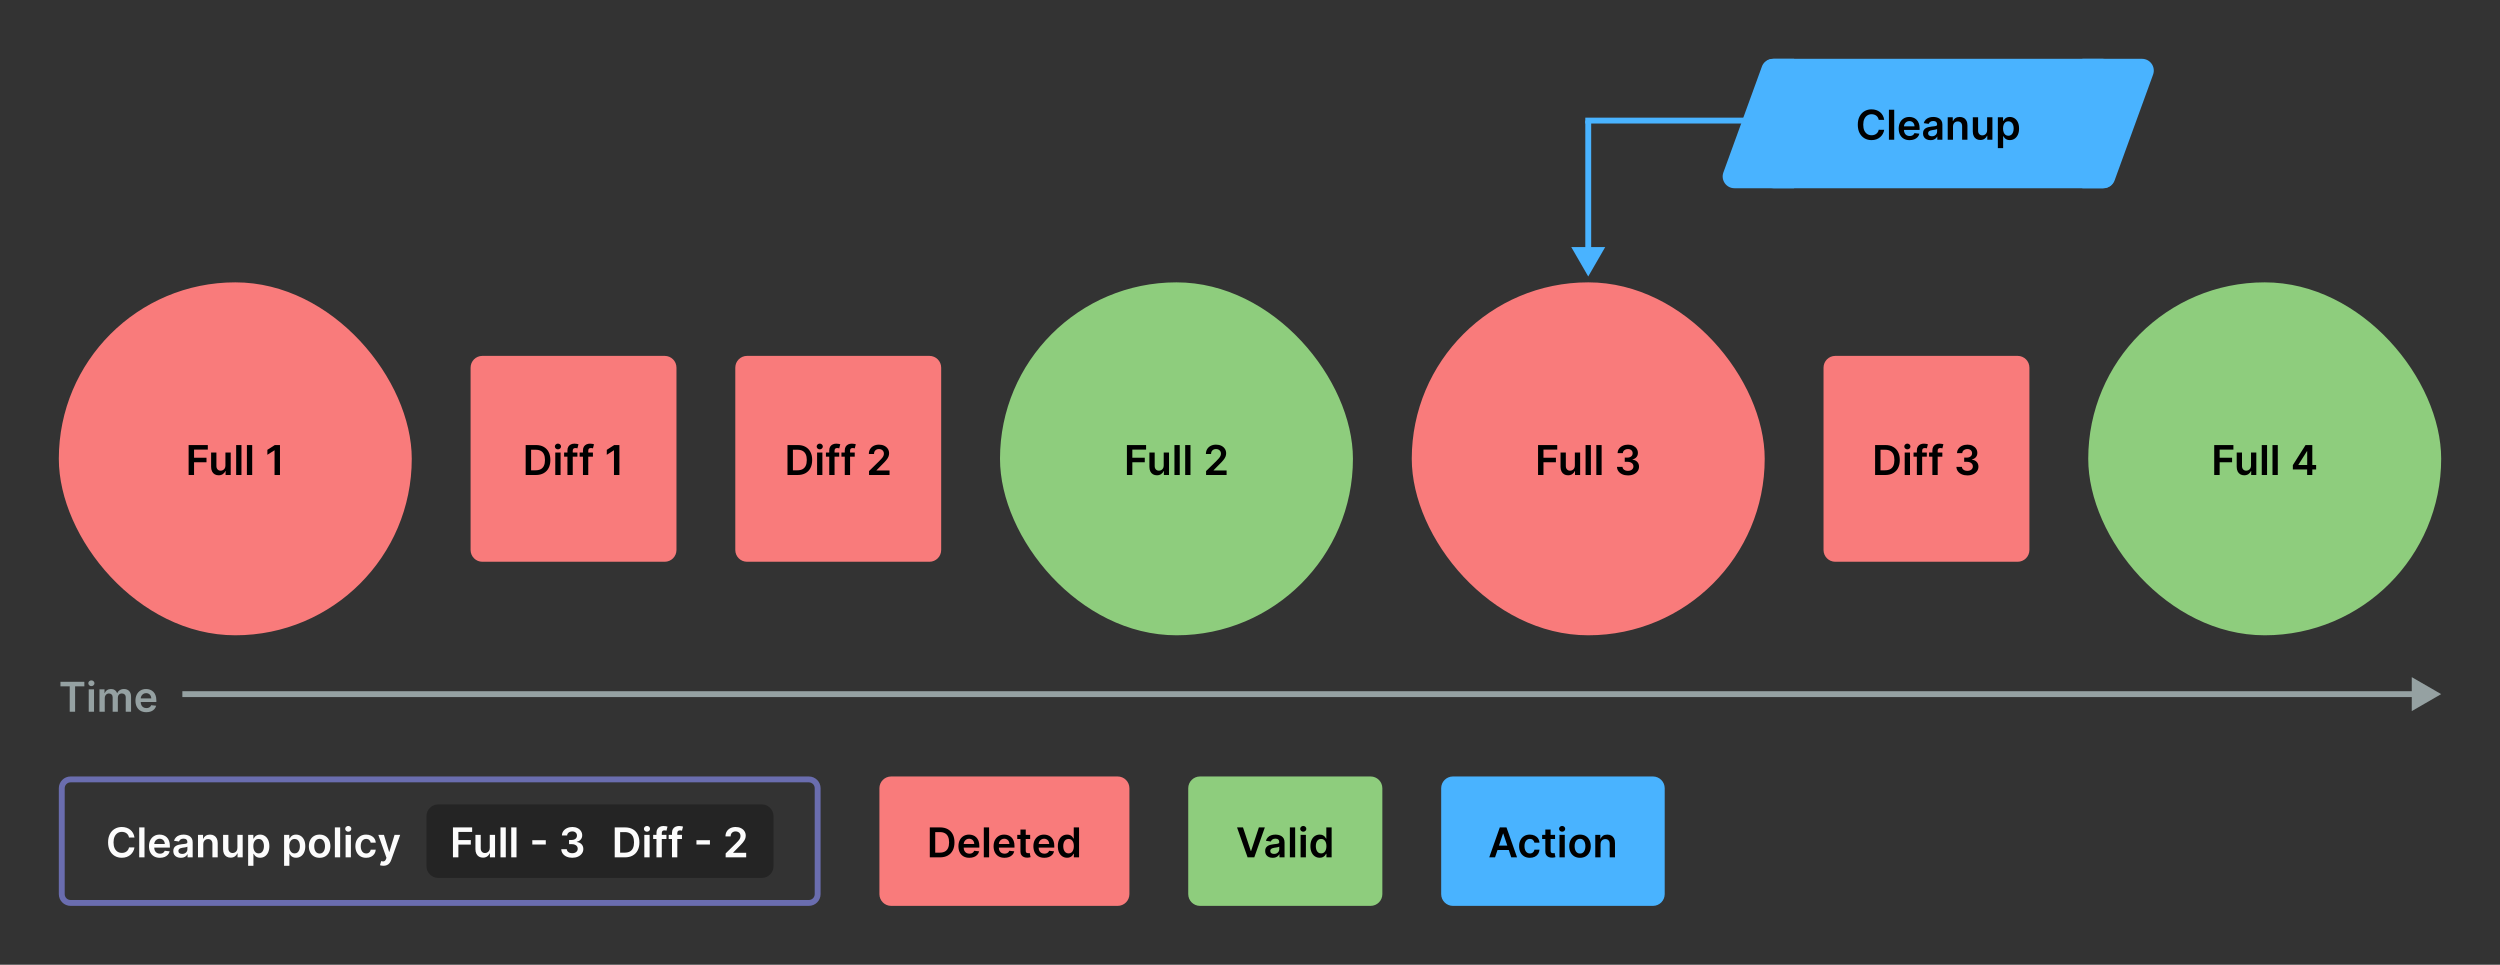 <svg width="850" height="328" viewBox="0 0 850 328" fill="none" xmlns="http://www.w3.org/2000/svg">
<rect x="0" y="0" width="850" height="328" fill="#333333" stroke="none"/>
<path d="M599 24C599 21.791 600.791 20 603 20H715C717.209 20 719 21.791 719 24V60C719 62.209 717.209 64 715 64H603C600.791 64 599 62.209 599 60V24Z" fill="#49B3FF"/>
<path d="M640.624 40.754H638.764C638.711 40.449 638.614 40.178 638.471 39.943C638.329 39.705 638.151 39.502 637.939 39.337C637.727 39.171 637.485 39.047 637.213 38.964C636.945 38.878 636.655 38.834 636.343 38.834C635.79 38.834 635.299 38.974 634.872 39.252C634.444 39.527 634.109 39.932 633.867 40.465C633.625 40.995 633.504 41.644 633.504 42.409C633.504 43.188 633.625 43.844 633.867 44.378C634.113 44.908 634.447 45.309 634.872 45.581C635.299 45.849 635.788 45.984 636.338 45.984C636.643 45.984 636.928 45.944 637.193 45.864C637.462 45.782 637.702 45.66 637.914 45.501C638.13 45.342 638.31 45.147 638.456 44.915C638.605 44.683 638.708 44.418 638.764 44.119L640.624 44.129C640.554 44.613 640.403 45.067 640.171 45.492C639.943 45.916 639.643 46.29 639.271 46.615C638.9 46.937 638.466 47.188 637.969 47.371C637.472 47.55 636.92 47.639 636.313 47.639C635.419 47.639 634.62 47.432 633.917 47.018C633.214 46.603 632.661 46.005 632.257 45.223C631.852 44.441 631.65 43.503 631.65 42.409C631.65 41.312 631.854 40.374 632.262 39.595C632.669 38.813 633.224 38.215 633.927 37.8C634.63 37.386 635.425 37.179 636.313 37.179C636.88 37.179 637.407 37.258 637.894 37.418C638.382 37.577 638.816 37.81 639.197 38.119C639.578 38.423 639.891 38.798 640.137 39.242C640.385 39.683 640.548 40.187 640.624 40.754ZM644.033 37.318V47.5H642.233V37.318H644.033ZM649.264 47.649C648.499 47.649 647.838 47.49 647.281 47.172C646.727 46.85 646.301 46.396 646.003 45.81C645.705 45.22 645.556 44.525 645.556 43.727C645.556 42.941 645.705 42.252 646.003 41.658C646.305 41.062 646.726 40.598 647.266 40.266C647.806 39.932 648.441 39.764 649.17 39.764C649.641 39.764 650.085 39.84 650.502 39.993C650.923 40.142 651.294 40.374 651.616 40.689C651.941 41.004 652.196 41.405 652.382 41.892C652.567 42.376 652.66 42.953 652.66 43.622V44.174H646.401V42.961H650.935C650.932 42.616 650.857 42.31 650.711 42.041C650.565 41.769 650.361 41.556 650.1 41.4C649.841 41.244 649.539 41.166 649.195 41.166C648.827 41.166 648.504 41.256 648.225 41.435C647.947 41.61 647.73 41.842 647.574 42.131C647.422 42.416 647.344 42.729 647.34 43.07V44.129C647.34 44.573 647.422 44.955 647.584 45.273C647.746 45.588 647.973 45.83 648.265 45.999C648.557 46.164 648.898 46.247 649.289 46.247C649.551 46.247 649.788 46.211 650 46.138C650.212 46.062 650.396 45.95 650.552 45.805C650.708 45.659 650.825 45.478 650.905 45.263L652.585 45.452C652.479 45.896 652.277 46.284 651.979 46.615C651.684 46.943 651.306 47.198 650.845 47.381C650.385 47.56 649.858 47.649 649.264 47.649ZM656.38 47.654C655.896 47.654 655.46 47.568 655.072 47.396C654.688 47.22 654.383 46.961 654.158 46.62C653.936 46.279 653.825 45.858 653.825 45.357C653.825 44.926 653.904 44.57 654.063 44.288C654.222 44.007 654.439 43.781 654.714 43.612C654.99 43.443 655.299 43.316 655.644 43.229C655.992 43.14 656.352 43.075 656.723 43.035C657.17 42.989 657.533 42.948 657.812 42.911C658.09 42.871 658.292 42.812 658.418 42.732C658.548 42.649 658.612 42.522 658.612 42.349V42.32C658.612 41.945 658.501 41.655 658.279 41.45C658.057 41.244 657.737 41.141 657.32 41.141C656.879 41.141 656.529 41.237 656.271 41.43C656.015 41.622 655.843 41.849 655.754 42.111L654.073 41.872C654.206 41.408 654.424 41.02 654.729 40.709C655.034 40.394 655.407 40.159 655.848 40.003C656.289 39.844 656.776 39.764 657.31 39.764C657.678 39.764 658.044 39.807 658.408 39.894C658.773 39.98 659.106 40.122 659.408 40.321C659.709 40.517 659.951 40.783 660.134 41.121C660.319 41.459 660.412 41.882 660.412 42.389V47.5H658.682V46.451H658.622C658.513 46.663 658.359 46.862 658.16 47.048C657.964 47.23 657.717 47.377 657.419 47.49C657.124 47.599 656.778 47.654 656.38 47.654ZM656.847 46.332C657.209 46.332 657.522 46.26 657.787 46.118C658.052 45.972 658.256 45.78 658.398 45.541C658.544 45.303 658.617 45.042 658.617 44.761V43.861C658.561 43.907 658.465 43.95 658.329 43.99C658.196 44.03 658.047 44.065 657.881 44.094C657.716 44.124 657.552 44.151 657.389 44.174C657.227 44.197 657.086 44.217 656.967 44.234C656.698 44.27 656.458 44.33 656.246 44.413C656.034 44.495 655.866 44.611 655.744 44.761C655.621 44.907 655.56 45.095 655.56 45.327C655.56 45.659 655.681 45.909 655.923 46.078C656.165 46.247 656.473 46.332 656.847 46.332ZM664.021 43.026V47.5H662.222V39.864H663.942V41.161H664.031C664.207 40.734 664.487 40.394 664.871 40.142C665.259 39.89 665.738 39.764 666.308 39.764C666.835 39.764 667.294 39.877 667.685 40.102C668.08 40.328 668.385 40.654 668.6 41.082C668.819 41.509 668.927 42.028 668.923 42.638V47.5H667.124V42.916C667.124 42.406 666.991 42.006 666.726 41.718C666.464 41.43 666.101 41.285 665.637 41.285C665.322 41.285 665.042 41.355 664.797 41.494C664.555 41.63 664.364 41.827 664.225 42.086C664.089 42.344 664.021 42.658 664.021 43.026ZM675.62 44.288V39.864H677.42V47.5H675.675V46.143H675.595C675.423 46.57 675.139 46.92 674.745 47.192C674.354 47.464 673.872 47.599 673.298 47.599C672.798 47.599 672.355 47.488 671.971 47.266C671.59 47.041 671.291 46.715 671.076 46.287C670.861 45.856 670.753 45.336 670.753 44.726V39.864H672.553V44.447C672.553 44.931 672.685 45.316 672.95 45.601C673.215 45.886 673.563 46.028 673.994 46.028C674.259 46.028 674.516 45.964 674.765 45.834C675.013 45.705 675.217 45.513 675.376 45.258C675.539 44.999 675.62 44.676 675.62 44.288ZM679.27 50.364V39.864H681.04V41.126H681.145C681.238 40.941 681.368 40.744 681.537 40.535C681.706 40.323 681.935 40.142 682.224 39.993C682.512 39.84 682.88 39.764 683.327 39.764C683.917 39.764 684.449 39.915 684.923 40.217C685.4 40.515 685.778 40.957 686.057 41.544C686.338 42.127 686.479 42.843 686.479 43.692C686.479 44.53 686.342 45.243 686.067 45.83C685.791 46.416 685.417 46.864 684.943 47.172C684.469 47.48 683.932 47.634 683.332 47.634C682.895 47.634 682.532 47.561 682.243 47.416C681.955 47.27 681.723 47.094 681.547 46.889C681.375 46.68 681.241 46.483 681.145 46.297H681.07V50.364H679.27ZM681.035 43.682C681.035 44.176 681.105 44.608 681.244 44.979C681.387 45.351 681.59 45.641 681.856 45.849C682.124 46.055 682.449 46.158 682.83 46.158C683.228 46.158 683.561 46.052 683.829 45.84C684.098 45.624 684.3 45.331 684.436 44.959C684.575 44.585 684.645 44.159 684.645 43.682C684.645 43.208 684.577 42.787 684.441 42.419C684.305 42.051 684.103 41.763 683.834 41.554C683.566 41.345 683.231 41.241 682.83 41.241C682.446 41.241 682.119 41.342 681.851 41.544C681.582 41.746 681.378 42.03 681.239 42.394C681.103 42.759 681.035 43.188 681.035 43.682Z" fill="black"/>
<path d="M589.711 64H610V20H602.802C601.12 20 599.617 21.052 599.043 22.633L585.952 58.633C585.003 61.242 586.935 64 589.711 64Z" fill="#49B3FF"/>
<path d="M728.289 20H708V64H715.198C716.88 64 718.383 62.948 718.957 61.367L732.048 25.367C732.997 22.758 731.065 20 728.289 20Z" fill="#49B3FF"/>
<path d="M539 41L597 41" stroke="#49B3FF" stroke-width="2"/>
<path d="M540 94L545.774 84L534.227 84L540 94ZM540 41L539 41L539 85L540 85L541 85L541 41L540 41Z" fill="#49B3FF"/>
<rect x="20" y="96" width="120" height="120" rx="60" fill="#F97B7B"/>
<path d="M64.133 161.5V151.318H70.656V152.864H65.978V155.629H70.209V157.175H65.978V161.5H64.133ZM76.645 158.288V153.864H78.445V161.5H76.7V160.143H76.621C76.448 160.57 76.165 160.92 75.77 161.192C75.379 161.464 74.897 161.599 74.324 161.599C73.823 161.599 73.381 161.488 72.996 161.266C72.615 161.041 72.317 160.714 72.101 160.287C71.886 159.856 71.778 159.336 71.778 158.726V153.864H73.578V158.447C73.578 158.931 73.71 159.316 73.976 159.601C74.241 159.886 74.589 160.028 75.02 160.028C75.285 160.028 75.542 159.964 75.79 159.835C76.039 159.705 76.243 159.513 76.402 159.258C76.564 158.999 76.645 158.676 76.645 158.288ZM82.096 151.318V161.5H80.296V151.318H82.096ZM85.746 151.318V161.5H83.946V151.318H85.746ZM95.191 151.318V161.5H93.346V153.113H93.287L90.905 154.634V152.944L93.436 151.318H95.191Z" fill="black"/>
<path d="M160 125C160 122.791 161.791 121 164 121H226C228.209 121 230 122.791 230 125V187C230 189.209 228.209 191 226 191H164C161.791 191 160 189.209 160 187V125Z" fill="#F97B7B"/>
<path d="M182.18 161.5H178.73V151.318H182.25C183.261 151.318 184.129 151.522 184.855 151.93C185.584 152.334 186.144 152.916 186.535 153.675C186.926 154.434 187.122 155.342 187.122 156.399C187.122 157.46 186.925 158.371 186.53 159.134C186.139 159.896 185.574 160.481 184.835 160.888C184.099 161.296 183.214 161.5 182.18 161.5ZM180.574 159.904H182.091C182.8 159.904 183.392 159.775 183.866 159.516C184.339 159.254 184.696 158.865 184.934 158.348C185.173 157.828 185.292 157.178 185.292 156.399C185.292 155.62 185.173 154.974 184.934 154.46C184.696 153.943 184.343 153.557 183.875 153.302C183.411 153.043 182.835 152.914 182.145 152.914H180.574V159.904ZM188.795 161.5V153.864H190.595V161.5H188.795ZM189.7 152.78C189.415 152.78 189.169 152.685 188.964 152.496C188.758 152.304 188.656 152.074 188.656 151.805C188.656 151.534 188.758 151.303 188.964 151.114C189.169 150.922 189.415 150.826 189.7 150.826C189.988 150.826 190.233 150.922 190.435 151.114C190.641 151.303 190.744 151.534 190.744 151.805C190.744 152.074 190.641 152.304 190.435 152.496C190.233 152.685 189.988 152.78 189.7 152.78ZM196.313 153.864V155.256H191.799V153.864H196.313ZM192.927 161.5V153.143C192.927 152.629 193.034 152.201 193.246 151.86C193.461 151.519 193.749 151.263 194.111 151.094C194.472 150.925 194.873 150.841 195.314 150.841C195.625 150.841 195.902 150.866 196.144 150.915C196.386 150.965 196.565 151.01 196.681 151.05L196.323 152.442C196.247 152.419 196.151 152.395 196.035 152.372C195.919 152.346 195.789 152.332 195.647 152.332C195.312 152.332 195.075 152.414 194.936 152.576C194.8 152.735 194.732 152.964 194.732 153.262V161.5H192.927ZM201.59 153.864V155.256H197.076V153.864H201.59ZM198.205 161.5V153.143C198.205 152.629 198.311 152.201 198.523 151.86C198.738 151.519 199.027 151.263 199.388 151.094C199.749 150.925 200.15 150.841 200.591 150.841C200.903 150.841 201.179 150.866 201.421 150.915C201.663 150.965 201.842 151.01 201.958 151.05L201.6 152.442C201.524 152.419 201.428 152.395 201.312 152.372C201.196 152.346 201.067 152.332 200.924 152.332C200.59 152.332 200.353 152.414 200.213 152.576C200.077 152.735 200.009 152.964 200.009 153.262V161.5H198.205ZM210.594 151.318V161.5H208.75V153.113H208.69L206.309 154.634V152.944L208.839 151.318H210.594Z" fill="black"/>
<path d="M250 125C250 122.791 251.791 121 254 121H316C318.209 121 320 122.791 320 125V187C320 189.209 318.209 191 316 191H254C251.791 191 250 189.209 250 187V125Z" fill="#F97B7B"/>
<path d="M271.196 161.5H267.745V151.318H271.265C272.276 151.318 273.145 151.522 273.87 151.93C274.6 152.334 275.16 152.916 275.551 153.675C275.942 154.434 276.138 155.342 276.138 156.399C276.138 157.46 275.94 158.371 275.546 159.134C275.155 159.896 274.59 160.481 273.851 160.888C273.115 161.296 272.23 161.5 271.196 161.5ZM269.59 159.904H271.106C271.816 159.904 272.407 159.775 272.881 159.516C273.355 159.254 273.711 158.865 273.95 158.348C274.189 157.828 274.308 157.178 274.308 156.399C274.308 155.62 274.189 154.974 273.95 154.46C273.711 153.943 273.358 153.557 272.891 153.302C272.427 153.043 271.85 152.914 271.161 152.914H269.59V159.904ZM277.81 161.5V153.864H279.61V161.5H277.81ZM278.715 152.78C278.43 152.78 278.185 152.685 277.979 152.496C277.774 152.304 277.671 152.074 277.671 151.805C277.671 151.534 277.774 151.303 277.979 151.114C278.185 150.922 278.43 150.826 278.715 150.826C279.004 150.826 279.249 150.922 279.451 151.114C279.657 151.303 279.759 151.534 279.759 151.805C279.759 152.074 279.657 152.304 279.451 152.496C279.249 152.685 279.004 152.78 278.715 152.78ZM285.329 153.864V155.256H280.815V153.864H285.329ZM281.943 161.5V153.143C281.943 152.629 282.049 152.201 282.261 151.86C282.477 151.519 282.765 151.263 283.126 151.094C283.488 150.925 283.889 150.841 284.329 150.841C284.641 150.841 284.918 150.866 285.16 150.915C285.402 150.965 285.581 151.01 285.697 151.05L285.339 152.442C285.262 152.419 285.166 152.395 285.05 152.372C284.934 152.346 284.805 152.332 284.663 152.332C284.328 152.332 284.091 152.414 283.952 152.576C283.816 152.735 283.748 152.964 283.748 153.262V161.5H281.943ZM290.606 153.864V155.256H286.092V153.864H290.606ZM287.22 161.5V153.143C287.22 152.629 287.326 152.201 287.539 151.86C287.754 151.519 288.042 151.263 288.404 151.094C288.765 150.925 289.166 150.841 289.607 150.841C289.918 150.841 290.195 150.866 290.437 150.915C290.679 150.965 290.858 151.01 290.974 151.05L290.616 152.442C290.54 152.419 290.444 152.395 290.328 152.372C290.212 152.346 290.082 152.332 289.94 152.332C289.605 152.332 289.368 152.414 289.229 152.576C289.093 152.735 289.025 152.964 289.025 153.262V161.5H287.22ZM295.468 161.5V160.168L299.003 156.702C299.341 156.361 299.623 156.058 299.848 155.793C300.074 155.527 300.243 155.271 300.355 155.022C300.468 154.773 300.524 154.508 300.524 154.227C300.524 153.905 300.451 153.63 300.306 153.401C300.16 153.169 299.959 152.99 299.704 152.864C299.449 152.738 299.159 152.675 298.834 152.675C298.499 152.675 298.206 152.745 297.954 152.884C297.702 153.02 297.507 153.214 297.367 153.466C297.232 153.718 297.164 154.018 297.164 154.366H295.409C295.409 153.719 295.556 153.158 295.851 152.68C296.146 152.203 296.552 151.834 297.069 151.572C297.59 151.31 298.186 151.179 298.859 151.179C299.542 151.179 300.142 151.307 300.659 151.562C301.176 151.817 301.577 152.167 301.862 152.611C302.15 153.055 302.294 153.562 302.294 154.132C302.294 154.513 302.221 154.888 302.076 155.256C301.93 155.624 301.673 156.031 301.305 156.479C300.94 156.926 300.428 157.468 299.769 158.104L298.014 159.889V159.959H302.448V161.5H295.468Z" fill="black"/>
<rect x="340" y="96" width="120" height="120" rx="60" fill="#8ECD7D"/>
<path d="M383.149 161.5V151.318H389.672V152.864H384.993V155.629H389.224V157.175H384.993V161.5H383.149ZM395.661 158.288V153.864H397.461V161.5H395.716V160.143H395.636C395.464 160.57 395.18 160.92 394.786 161.192C394.395 161.464 393.913 161.599 393.339 161.599C392.839 161.599 392.396 161.488 392.012 161.266C391.631 161.041 391.332 160.714 391.117 160.287C390.902 159.856 390.794 159.336 390.794 158.726V153.864H392.594V158.447C392.594 158.931 392.726 159.316 392.991 159.601C393.256 159.886 393.604 160.028 394.035 160.028C394.3 160.028 394.557 159.964 394.806 159.835C395.055 159.705 395.258 159.513 395.417 159.258C395.58 158.999 395.661 158.676 395.661 158.288ZM401.111 151.318V161.5H399.311V151.318H401.111ZM404.762 151.318V161.5H402.962V151.318H404.762ZM410.065 161.5V160.168L413.6 156.702C413.938 156.361 414.22 156.058 414.445 155.793C414.67 155.527 414.839 155.271 414.952 155.022C415.065 154.773 415.121 154.508 415.121 154.227C415.121 153.905 415.048 153.63 414.902 153.401C414.757 153.169 414.556 152.99 414.301 152.864C414.046 152.738 413.756 152.675 413.431 152.675C413.096 152.675 412.803 152.745 412.551 152.884C412.299 153.02 412.103 153.214 411.964 153.466C411.828 153.718 411.76 154.018 411.76 154.366H410.005C410.005 153.719 410.153 153.158 410.448 152.68C410.743 152.203 411.149 151.834 411.666 151.572C412.186 151.31 412.783 151.179 413.456 151.179C414.138 151.179 414.738 151.307 415.255 151.562C415.772 151.817 416.173 152.167 416.458 152.611C416.747 153.055 416.891 153.562 416.891 154.132C416.891 154.513 416.818 154.888 416.672 155.256C416.526 155.624 416.27 156.031 415.902 156.479C415.537 156.926 415.025 157.468 414.365 158.104L412.61 159.889V159.959H417.045V161.5H410.065Z" fill="black"/>
<rect x="480" y="96" width="120" height="120" rx="60" fill="#F97B7B"/>
<path d="M522.937 161.5V151.318H529.46V152.864H524.781V155.629H529.012V157.175H524.781V161.5H522.937ZM535.449 158.288V153.864H537.249V161.5H535.504V160.143H535.424C535.252 160.57 534.969 160.92 534.574 161.192C534.183 161.464 533.701 161.599 533.127 161.599C532.627 161.599 532.184 161.488 531.8 161.266C531.419 161.041 531.121 160.714 530.905 160.287C530.69 159.856 530.582 159.336 530.582 158.726V153.864H532.382V158.447C532.382 158.931 532.514 159.316 532.779 159.601C533.045 159.886 533.393 160.028 533.823 160.028C534.089 160.028 534.345 159.964 534.594 159.835C534.843 159.705 535.046 159.513 535.206 159.258C535.368 158.999 535.449 158.676 535.449 158.288ZM540.899 151.318V161.5H539.1V151.318H540.899ZM544.55 151.318V161.5H542.75V151.318H544.55ZM553.507 161.639C552.791 161.639 552.155 161.517 551.598 161.271C551.045 161.026 550.607 160.685 550.286 160.247C549.964 159.81 549.793 159.304 549.774 158.731H551.643C551.659 159.006 551.751 159.246 551.916 159.452C552.082 159.654 552.302 159.811 552.578 159.924C552.853 160.037 553.161 160.093 553.502 160.093C553.867 160.093 554.19 160.03 554.472 159.904C554.753 159.775 554.974 159.596 555.133 159.367C555.292 159.138 555.37 158.875 555.367 158.577C555.37 158.268 555.29 157.997 555.128 157.761C554.966 157.526 554.73 157.342 554.422 157.21C554.117 157.077 553.749 157.011 553.318 157.011H552.418V155.589H553.318C553.673 155.589 553.983 155.527 554.248 155.405C554.516 155.282 554.727 155.11 554.879 154.888C555.032 154.662 555.106 154.402 555.103 154.107C555.106 153.819 555.042 153.569 554.909 153.357C554.78 153.141 554.596 152.974 554.357 152.854C554.122 152.735 553.845 152.675 553.527 152.675C553.216 152.675 552.927 152.732 552.662 152.844C552.397 152.957 552.183 153.118 552.021 153.327C551.858 153.532 551.772 153.777 551.762 154.062H549.987C550.001 153.492 550.165 152.992 550.479 152.561C550.798 152.127 551.222 151.789 551.752 151.547C552.283 151.302 552.877 151.179 553.537 151.179C554.216 151.179 554.806 151.307 555.307 151.562C555.811 151.814 556.2 152.153 556.475 152.581C556.75 153.009 556.888 153.481 556.888 153.998C556.891 154.571 556.722 155.052 556.381 155.44C556.043 155.827 555.599 156.081 555.048 156.2V156.28C555.764 156.379 556.313 156.644 556.694 157.075C557.078 157.503 557.269 158.035 557.266 158.671C557.266 159.241 557.103 159.752 556.778 160.202C556.457 160.65 556.013 161.001 555.446 161.256C554.883 161.512 554.236 161.639 553.507 161.639Z" fill="black"/>
<path d="M620 125C620 122.791 621.791 121 624 121H686C688.209 121 690 122.791 690 125V187C690 189.209 688.209 191 686 191H624C621.791 191 620 189.209 620 187V125Z" fill="#F97B7B"/>
<path d="M640.984 161.5H637.534V151.318H641.053C642.064 151.318 642.933 151.522 643.659 151.93C644.388 152.334 644.948 152.916 645.339 153.675C645.73 154.434 645.926 155.342 645.926 156.399C645.926 157.46 645.728 158.371 645.334 159.134C644.943 159.896 644.378 160.481 643.639 160.888C642.903 161.296 642.018 161.5 640.984 161.5ZM639.378 159.904H640.894C641.604 159.904 642.195 159.775 642.669 159.516C643.143 159.254 643.499 158.865 643.738 158.348C643.977 157.828 644.096 157.178 644.096 156.399C644.096 155.62 643.977 154.974 643.738 154.46C643.499 153.943 643.146 153.557 642.679 153.302C642.215 153.043 641.638 152.914 640.949 152.914H639.378V159.904ZM647.599 161.5V153.864H649.398V161.5H647.599ZM648.503 152.78C648.218 152.78 647.973 152.685 647.768 152.496C647.562 152.304 647.459 152.074 647.459 151.805C647.459 151.534 647.562 151.303 647.768 151.114C647.973 150.922 648.218 150.826 648.503 150.826C648.792 150.826 649.037 150.922 649.239 151.114C649.445 151.303 649.547 151.534 649.547 151.805C649.547 152.074 649.445 152.304 649.239 152.496C649.037 152.685 648.792 152.78 648.503 152.78ZM655.117 153.864V155.256H650.603V153.864H655.117ZM651.731 161.5V153.143C651.731 152.629 651.837 152.201 652.049 151.86C652.265 151.519 652.553 151.263 652.914 151.094C653.276 150.925 653.677 150.841 654.118 150.841C654.429 150.841 654.706 150.866 654.948 150.915C655.19 150.965 655.369 151.01 655.485 151.05L655.127 152.442C655.051 152.419 654.954 152.395 654.838 152.372C654.722 152.346 654.593 152.332 654.451 152.332C654.116 152.332 653.879 152.414 653.74 152.576C653.604 152.735 653.536 152.964 653.536 153.262V161.5H651.731ZM660.394 153.864V155.256H655.88V153.864H660.394ZM657.009 161.5V153.143C657.009 152.629 657.115 152.201 657.327 151.86C657.542 151.519 657.83 151.263 658.192 151.094C658.553 150.925 658.954 150.841 659.395 150.841C659.706 150.841 659.983 150.866 660.225 150.915C660.467 150.965 660.646 151.01 660.762 151.05L660.404 152.442C660.328 152.419 660.232 152.395 660.116 152.372C660 152.346 659.871 152.332 659.728 152.332C659.393 152.332 659.156 152.414 659.017 152.576C658.881 152.735 658.813 152.964 658.813 153.262V161.5H657.009ZM668.911 161.639C668.195 161.639 667.558 161.517 667.001 161.271C666.448 161.026 666.01 160.685 665.689 160.247C665.367 159.81 665.197 159.304 665.177 158.731H667.046C667.063 159.006 667.154 159.246 667.32 159.452C667.485 159.654 667.706 159.811 667.981 159.924C668.256 160.037 668.564 160.093 668.906 160.093C669.27 160.093 669.593 160.03 669.875 159.904C670.157 159.775 670.377 159.596 670.536 159.367C670.695 159.138 670.773 158.875 670.77 158.577C670.773 158.268 670.694 157.997 670.531 157.761C670.369 157.526 670.134 157.342 669.825 157.21C669.52 157.077 669.152 157.011 668.722 157.011H667.822V155.589H668.722C669.076 155.589 669.386 155.527 669.651 155.405C669.92 155.282 670.13 155.11 670.283 154.888C670.435 154.662 670.51 154.402 670.506 154.107C670.51 153.819 670.445 153.569 670.312 153.357C670.183 153.141 669.999 152.974 669.761 152.854C669.525 152.735 669.249 152.675 668.93 152.675C668.619 152.675 668.33 152.732 668.065 152.844C667.8 152.957 667.586 153.118 667.424 153.327C667.262 153.532 667.175 153.777 667.165 154.062H665.391C665.404 153.492 665.568 152.992 665.883 152.561C666.201 152.127 666.625 151.789 667.156 151.547C667.686 151.302 668.281 151.179 668.94 151.179C669.62 151.179 670.21 151.307 670.71 151.562C671.214 151.814 671.603 152.153 671.879 152.581C672.154 153.009 672.291 153.481 672.291 153.998C672.295 154.571 672.125 155.052 671.784 155.44C671.446 155.827 671.002 156.081 670.452 156.2V156.28C671.168 156.379 671.716 156.644 672.097 157.075C672.482 157.503 672.672 158.035 672.669 158.671C672.669 159.241 672.507 159.752 672.182 160.202C671.86 160.65 671.416 161.001 670.849 161.256C670.286 161.512 669.64 161.639 668.911 161.639Z" fill="black"/>
<rect x="710" y="96" width="120" height="120" rx="60" fill="#8ECD7D"/>
<path d="M752.834 161.5V151.318H759.357V152.864H754.679V155.629H758.91V157.175H754.679V161.5H752.834ZM765.347 158.288V153.864H767.146V161.5H765.401V160.143H765.322C765.149 160.57 764.866 160.92 764.472 161.192C764.08 161.464 763.598 161.599 763.025 161.599C762.524 161.599 762.082 161.488 761.697 161.266C761.316 161.041 761.018 160.714 760.803 160.287C760.587 159.856 760.479 159.336 760.479 158.726V153.864H762.279V158.447C762.279 158.931 762.412 159.316 762.677 159.601C762.942 159.886 763.29 160.028 763.721 160.028C763.986 160.028 764.243 159.964 764.491 159.835C764.74 159.705 764.944 159.513 765.103 159.258C765.265 158.999 765.347 158.676 765.347 158.288ZM770.797 151.318V161.5H768.997V151.318H770.797ZM774.447 151.318V161.5H772.647V151.318H774.447ZM779.567 159.611V158.144L783.887 151.318H785.11V153.406H784.364L781.456 158.015V158.094H787.486V159.611H779.567ZM784.424 161.5V159.163L784.444 158.507V151.318H786.184V161.5H784.424Z" fill="black"/>
<path d="M20.557 233.364V231.818H28.68V233.364H25.533V242H23.704V233.364H20.557ZM30.167 242V234.364H31.967V242H30.167ZM31.072 233.28C30.787 233.28 30.541 233.185 30.336 232.996C30.13 232.804 30.028 232.574 30.028 232.305C30.028 232.034 30.13 231.803 30.336 231.614C30.541 231.422 30.787 231.326 31.072 231.326C31.36 231.326 31.605 231.422 31.808 231.614C32.013 231.803 32.116 232.034 32.116 232.305C32.116 232.574 32.013 232.804 31.808 232.996C31.605 233.185 31.36 233.28 31.072 233.28ZM33.817 242V234.364H35.538V235.661H35.627C35.786 235.224 36.05 234.882 36.417 234.637C36.785 234.388 37.224 234.264 37.735 234.264C38.252 234.264 38.688 234.39 39.042 234.642C39.4 234.891 39.652 235.23 39.798 235.661H39.878C40.047 235.237 40.332 234.899 40.733 234.647C41.137 234.392 41.616 234.264 42.17 234.264C42.872 234.264 43.446 234.486 43.89 234.93C44.334 235.375 44.556 236.022 44.556 236.874V242H42.751V237.153C42.751 236.679 42.625 236.332 42.373 236.114C42.121 235.892 41.813 235.781 41.449 235.781C41.014 235.781 40.675 235.916 40.429 236.188C40.188 236.457 40.067 236.806 40.067 237.237V242H38.302V237.078C38.302 236.684 38.182 236.369 37.944 236.134C37.708 235.898 37.4 235.781 37.019 235.781C36.761 235.781 36.525 235.847 36.313 235.979C36.101 236.109 35.932 236.293 35.806 236.531C35.68 236.767 35.617 237.042 35.617 237.357V242H33.817ZM49.762 242.149C48.997 242.149 48.336 241.99 47.779 241.672C47.225 241.35 46.799 240.896 46.501 240.31C46.203 239.72 46.054 239.025 46.054 238.227C46.054 237.441 46.203 236.752 46.501 236.158C46.803 235.562 47.224 235.098 47.764 234.766C48.304 234.432 48.939 234.264 49.668 234.264C50.139 234.264 50.583 234.34 51 234.493C51.421 234.642 51.792 234.874 52.114 235.189C52.439 235.504 52.694 235.905 52.88 236.392C53.065 236.876 53.158 237.453 53.158 238.122V238.674H46.899V237.461H51.433C51.43 237.116 51.355 236.81 51.209 236.541C51.063 236.269 50.859 236.056 50.598 235.9C50.339 235.744 50.038 235.666 49.693 235.666C49.325 235.666 49.002 235.756 48.723 235.935C48.445 236.11 48.228 236.342 48.072 236.631C47.92 236.916 47.842 237.229 47.838 237.57V238.629C47.838 239.073 47.92 239.455 48.082 239.773C48.244 240.088 48.471 240.33 48.763 240.499C49.055 240.664 49.396 240.747 49.787 240.747C50.049 240.747 50.286 240.711 50.498 240.638C50.71 240.562 50.894 240.451 51.05 240.305C51.206 240.159 51.324 239.978 51.403 239.763L53.084 239.952C52.977 240.396 52.775 240.784 52.477 241.115C52.182 241.443 51.804 241.698 51.343 241.881C50.883 242.06 50.356 242.149 49.762 242.149Z" fill="#95A1A2"/>
<path d="M830 236L820 230.226V241.774L830 236ZM62 236V237H821V236V235H62V236Z" fill="#95A1A2"/>
<path d="M24 265H275C276.657 265 278 266.343 278 268V304C278 305.657 276.657 307 275 307H24C22.343 307 21 305.657 21 304V268C21 266.343 22.343 265 24 265Z" stroke="#6A6DAF" stroke-width="2"/>
<path d="M45.719 284.754H43.86C43.807 284.449 43.709 284.179 43.567 283.943C43.424 283.705 43.247 283.502 43.035 283.337C42.823 283.171 42.581 283.047 42.309 282.964C42.041 282.878 41.751 282.835 41.439 282.835C40.885 282.835 40.395 282.974 39.967 283.252C39.54 283.527 39.205 283.932 38.963 284.465C38.721 284.996 38.6 285.643 38.6 286.409C38.6 287.188 38.721 287.844 38.963 288.378C39.208 288.908 39.543 289.309 39.967 289.581C40.395 289.849 40.884 289.984 41.434 289.984C41.739 289.984 42.024 289.944 42.289 289.864C42.557 289.781 42.798 289.661 43.01 289.501C43.225 289.342 43.406 289.147 43.552 288.915C43.701 288.683 43.804 288.418 43.86 288.119L45.719 288.129C45.65 288.613 45.499 289.067 45.267 289.491C45.038 289.916 44.738 290.29 44.367 290.615C43.996 290.937 43.562 291.188 43.065 291.371C42.568 291.55 42.016 291.639 41.409 291.639C40.514 291.639 39.715 291.432 39.013 291.018C38.31 290.603 37.757 290.005 37.352 289.223C36.948 288.441 36.746 287.503 36.746 286.409C36.746 285.312 36.95 284.374 37.357 283.595C37.765 282.813 38.32 282.215 39.023 281.8C39.725 281.386 40.521 281.179 41.409 281.179C41.976 281.179 42.503 281.259 42.99 281.418C43.477 281.577 43.911 281.81 44.293 282.119C44.674 282.424 44.987 282.798 45.232 283.242C45.481 283.683 45.643 284.187 45.719 284.754ZM49.129 281.318V291.5H47.329V281.318H49.129ZM54.36 291.649C53.594 291.649 52.933 291.49 52.376 291.172C51.823 290.85 51.397 290.396 51.099 289.81C50.8 289.22 50.651 288.525 50.651 287.727C50.651 286.941 50.8 286.252 51.099 285.658C51.4 285.062 51.821 284.598 52.361 284.266C52.902 283.932 53.536 283.764 54.266 283.764C54.736 283.764 55.18 283.84 55.598 283.993C56.019 284.142 56.39 284.374 56.712 284.689C57.036 285.004 57.292 285.405 57.477 285.892C57.663 286.376 57.756 286.953 57.756 287.622V288.174H51.496V286.961H56.031C56.027 286.616 55.953 286.31 55.807 286.041C55.661 285.769 55.457 285.556 55.195 285.4C54.937 285.244 54.635 285.166 54.291 285.166C53.923 285.166 53.599 285.256 53.321 285.435C53.043 285.61 52.825 285.842 52.67 286.131C52.517 286.416 52.439 286.729 52.436 287.07V288.129C52.436 288.573 52.517 288.955 52.68 289.273C52.842 289.588 53.069 289.83 53.361 289.999C53.653 290.164 53.994 290.247 54.385 290.247C54.647 290.247 54.884 290.211 55.096 290.138C55.308 290.062 55.492 289.951 55.648 289.805C55.803 289.659 55.921 289.478 56.001 289.263L57.681 289.452C57.575 289.896 57.373 290.284 57.075 290.615C56.78 290.943 56.402 291.198 55.941 291.381C55.48 291.56 54.953 291.649 54.36 291.649ZM61.476 291.654C60.992 291.654 60.556 291.568 60.168 291.396C59.784 291.22 59.479 290.961 59.253 290.62C59.031 290.279 58.92 289.858 58.92 289.357C58.92 288.926 59 288.57 59.159 288.288C59.318 288.007 59.535 287.781 59.81 287.612C60.085 287.443 60.395 287.316 60.74 287.229C61.088 287.14 61.447 287.075 61.819 287.036C62.266 286.989 62.629 286.948 62.907 286.911C63.186 286.871 63.388 286.812 63.514 286.732C63.643 286.649 63.708 286.522 63.708 286.349V286.32C63.708 285.945 63.597 285.655 63.375 285.45C63.153 285.244 62.833 285.141 62.415 285.141C61.974 285.141 61.625 285.237 61.366 285.43C61.111 285.622 60.939 285.849 60.849 286.111L59.169 285.872C59.301 285.408 59.52 285.02 59.825 284.709C60.13 284.394 60.503 284.159 60.944 284.003C61.385 283.844 61.872 283.764 62.405 283.764C62.773 283.764 63.139 283.807 63.504 283.893C63.869 283.98 64.202 284.122 64.503 284.321C64.805 284.517 65.047 284.783 65.229 285.121C65.415 285.46 65.508 285.882 65.508 286.389V291.5H63.778V290.451H63.718C63.608 290.663 63.454 290.862 63.255 291.048C63.06 291.23 62.813 291.377 62.515 291.49C62.22 291.599 61.873 291.654 61.476 291.654ZM61.943 290.332C62.304 290.332 62.617 290.26 62.883 290.118C63.148 289.972 63.352 289.78 63.494 289.541C63.64 289.303 63.713 289.042 63.713 288.761V287.861C63.657 287.907 63.56 287.95 63.425 287.99C63.292 288.03 63.143 288.065 62.977 288.094C62.811 288.124 62.647 288.151 62.485 288.174C62.322 288.197 62.182 288.217 62.062 288.234C61.794 288.27 61.554 288.33 61.341 288.413C61.129 288.496 60.962 288.612 60.839 288.761C60.717 288.906 60.655 289.095 60.655 289.327C60.655 289.659 60.776 289.909 61.018 290.078C61.26 290.247 61.569 290.332 61.943 290.332ZM69.117 287.026V291.5H67.317V283.864H69.037V285.161H69.127C69.303 284.734 69.583 284.394 69.967 284.142C70.355 283.89 70.834 283.764 71.404 283.764C71.931 283.764 72.39 283.877 72.781 284.102C73.175 284.328 73.48 284.654 73.696 285.082C73.915 285.509 74.022 286.028 74.019 286.638V291.5H72.219V286.916C72.219 286.406 72.087 286.006 71.822 285.718C71.56 285.43 71.197 285.286 70.733 285.286C70.418 285.286 70.138 285.355 69.893 285.494C69.651 285.63 69.46 285.827 69.321 286.086C69.185 286.344 69.117 286.658 69.117 287.026ZM80.716 288.288V283.864H82.515V291.5H80.77V290.143H80.691C80.519 290.57 80.235 290.92 79.841 291.192C79.45 291.464 78.967 291.599 78.394 291.599C77.894 291.599 77.451 291.488 77.067 291.266C76.685 291.041 76.387 290.714 76.172 290.287C75.956 289.856 75.849 289.336 75.849 288.726V283.864H77.648V288.447C77.648 288.931 77.781 289.316 78.046 289.601C78.311 289.886 78.659 290.028 79.09 290.028C79.355 290.028 79.612 289.964 79.861 289.835C80.109 289.705 80.313 289.513 80.472 289.258C80.635 288.999 80.716 288.676 80.716 288.288ZM84.366 294.364V283.864H86.136V285.126H86.24C86.333 284.941 86.464 284.744 86.633 284.535C86.802 284.323 87.031 284.142 87.319 283.993C87.608 283.84 87.975 283.764 88.423 283.764C89.013 283.764 89.545 283.915 90.019 284.217C90.496 284.515 90.874 284.957 91.152 285.544C91.434 286.127 91.575 286.843 91.575 287.692C91.575 288.53 91.437 289.243 91.162 289.83C90.887 290.416 90.513 290.864 90.039 291.172C89.565 291.48 89.028 291.634 88.428 291.634C87.99 291.634 87.627 291.561 87.339 291.415C87.051 291.27 86.819 291.094 86.643 290.888C86.471 290.68 86.337 290.482 86.24 290.297H86.166V294.364H84.366ZM86.131 287.682C86.131 288.176 86.201 288.608 86.34 288.979C86.482 289.351 86.686 289.641 86.951 289.849C87.22 290.055 87.545 290.158 87.926 290.158C88.323 290.158 88.657 290.052 88.925 289.839C89.194 289.624 89.396 289.331 89.532 288.96C89.671 288.585 89.74 288.159 89.74 287.682C89.74 287.208 89.672 286.787 89.537 286.419C89.401 286.051 89.198 285.763 88.93 285.554C88.662 285.345 88.327 285.241 87.926 285.241C87.541 285.241 87.215 285.342 86.946 285.544C86.678 285.746 86.474 286.03 86.335 286.394C86.199 286.759 86.131 287.188 86.131 287.682ZM96.589 294.364V283.864H98.359V285.126H98.463C98.556 284.941 98.687 284.744 98.856 284.535C99.025 284.323 99.254 284.142 99.542 283.993C99.83 283.84 100.198 283.764 100.646 283.764C101.236 283.764 101.768 283.915 102.241 284.217C102.719 284.515 103.097 284.957 103.375 285.544C103.657 286.127 103.798 286.843 103.798 287.692C103.798 288.53 103.66 289.243 103.385 289.83C103.11 290.416 102.735 290.864 102.261 291.172C101.787 291.48 101.25 291.634 100.651 291.634C100.213 291.634 99.85 291.561 99.562 291.415C99.273 291.27 99.041 291.094 98.866 290.888C98.693 290.68 98.559 290.482 98.463 290.297H98.388V294.364H96.589ZM98.354 287.682C98.354 288.176 98.423 288.608 98.562 288.979C98.705 289.351 98.909 289.641 99.174 289.849C99.442 290.055 99.767 290.158 100.148 290.158C100.546 290.158 100.879 290.052 101.148 289.839C101.416 289.624 101.618 289.331 101.754 288.96C101.893 288.585 101.963 288.159 101.963 287.682C101.963 287.208 101.895 286.787 101.759 286.419C101.623 286.051 101.421 285.763 101.153 285.554C100.884 285.345 100.549 285.241 100.148 285.241C99.764 285.241 99.438 285.342 99.169 285.544C98.901 285.746 98.697 286.03 98.558 286.394C98.422 286.759 98.354 287.188 98.354 287.682ZM108.67 291.649C107.924 291.649 107.278 291.485 106.731 291.157C106.184 290.829 105.76 290.37 105.458 289.78C105.16 289.19 105.011 288.5 105.011 287.712C105.011 286.923 105.16 286.232 105.458 285.638C105.76 285.045 106.184 284.585 106.731 284.256C107.278 283.928 107.924 283.764 108.67 283.764C109.415 283.764 110.062 283.928 110.609 284.256C111.156 284.585 111.578 285.045 111.876 285.638C112.178 286.232 112.329 286.923 112.329 287.712C112.329 288.5 112.178 289.19 111.876 289.78C111.578 290.37 111.156 290.829 110.609 291.157C110.062 291.485 109.415 291.649 108.67 291.649ZM108.68 290.207C109.084 290.207 109.422 290.096 109.694 289.874C109.966 289.649 110.168 289.347 110.3 288.969C110.436 288.592 110.504 288.171 110.504 287.707C110.504 287.239 110.436 286.817 110.3 286.439C110.168 286.058 109.966 285.754 109.694 285.529C109.422 285.304 109.084 285.191 108.68 285.191C108.265 285.191 107.921 285.304 107.646 285.529C107.374 285.754 107.17 286.058 107.034 286.439C106.902 286.817 106.835 287.239 106.835 287.707C106.835 288.171 106.902 288.592 107.034 288.969C107.17 289.347 107.374 289.649 107.646 289.874C107.921 290.096 108.265 290.207 108.68 290.207ZM115.656 281.318V291.5H113.856V281.318H115.656ZM117.507 291.5V283.864H119.306V291.5H117.507ZM118.412 282.78C118.127 282.78 117.881 282.685 117.676 282.496C117.47 282.304 117.368 282.074 117.368 281.805C117.368 281.534 117.47 281.303 117.676 281.114C117.881 280.922 118.127 280.826 118.412 280.826C118.7 280.826 118.945 280.922 119.147 281.114C119.353 281.303 119.456 281.534 119.456 281.805C119.456 282.074 119.353 282.304 119.147 282.496C118.945 282.685 118.7 282.78 118.412 282.78ZM124.488 291.649C123.726 291.649 123.071 291.482 122.524 291.147C121.981 290.812 121.561 290.35 121.267 289.76C120.975 289.167 120.829 288.484 120.829 287.712C120.829 286.936 120.978 286.252 121.276 285.658C121.575 285.062 121.996 284.598 122.539 284.266C123.086 283.932 123.732 283.764 124.478 283.764C125.098 283.764 125.646 283.879 126.124 284.107C126.604 284.333 126.987 284.652 127.272 285.067C127.557 285.478 127.72 285.958 127.759 286.509H126.039C125.97 286.141 125.804 285.834 125.542 285.589C125.284 285.34 124.937 285.216 124.503 285.216C124.135 285.216 123.812 285.315 123.534 285.514C123.255 285.71 123.038 285.991 122.882 286.359C122.73 286.727 122.654 287.168 122.654 287.682C122.654 288.202 122.73 288.65 122.882 289.024C123.035 289.395 123.249 289.682 123.524 289.884C123.802 290.083 124.128 290.183 124.503 290.183C124.768 290.183 125.005 290.133 125.214 290.033C125.426 289.931 125.603 289.783 125.746 289.591C125.888 289.399 125.986 289.165 126.039 288.89H127.759C127.716 289.43 127.557 289.909 127.282 290.327C127.007 290.741 126.633 291.066 126.159 291.301C125.685 291.533 125.128 291.649 124.488 291.649ZM130.356 294.364C130.111 294.364 129.884 294.344 129.675 294.304C129.469 294.268 129.305 294.224 129.183 294.175L129.6 292.773C129.862 292.849 130.096 292.885 130.301 292.882C130.507 292.879 130.687 292.814 130.843 292.688C131.002 292.566 131.136 292.36 131.246 292.072L131.4 291.659L128.631 283.864H130.54L132.3 289.631H132.379L134.144 283.864H136.058L133.001 292.425C132.858 292.829 132.669 293.175 132.434 293.464C132.199 293.755 131.91 293.978 131.569 294.13C131.231 294.286 130.826 294.364 130.356 294.364Z" fill="#FCFCFC"/>
<path d="M145 277.5C145 275.291 146.791 273.5 149 273.5H259C261.209 273.5 263 275.291 263 277.5V294.5C263 296.709 261.209 298.5 259 298.5H149C146.791 298.5 145 296.709 145 294.5V277.5Z" fill="#242424"/>
<path d="M154.004 291.5V281.318H160.527V282.864H155.849V285.629H160.08V287.175H155.849V291.5H154.004ZM166.517 288.288V283.864H168.316V291.5H166.571V290.143H166.492C166.319 290.57 166.036 290.92 165.642 291.192C165.25 291.464 164.768 291.599 164.195 291.599C163.694 291.599 163.252 291.488 162.867 291.266C162.486 291.041 162.188 290.714 161.972 290.287C161.757 289.856 161.649 289.336 161.649 288.726V283.864H163.449V288.447C163.449 288.931 163.582 289.316 163.847 289.601C164.112 289.886 164.46 290.028 164.891 290.028C165.156 290.028 165.413 289.964 165.661 289.835C165.91 289.705 166.114 289.513 166.273 289.258C166.435 288.999 166.517 288.676 166.517 288.288ZM171.967 281.318V291.5H170.167V281.318H171.967ZM175.617 281.318V291.5H173.817V281.318H175.617ZM185.569 285.668V287.15H180.985V285.668H185.569ZM194.569 291.639C193.853 291.639 193.216 291.517 192.66 291.271C192.106 291.026 191.669 290.685 191.347 290.247C191.026 289.81 190.855 289.304 190.835 288.731H192.704C192.721 289.006 192.812 289.246 192.978 289.452C193.144 289.654 193.364 289.811 193.639 289.924C193.914 290.037 194.222 290.093 194.564 290.093C194.928 290.093 195.251 290.03 195.533 289.904C195.815 289.775 196.035 289.596 196.194 289.367C196.354 289.138 196.431 288.875 196.428 288.577C196.431 288.268 196.352 287.997 196.189 287.761C196.027 287.526 195.792 287.342 195.483 287.21C195.179 287.077 194.811 287.011 194.38 287.011H193.48V285.589H194.38C194.734 285.589 195.044 285.527 195.309 285.405C195.578 285.282 195.788 285.11 195.941 284.888C196.093 284.662 196.168 284.402 196.165 284.107C196.168 283.819 196.103 283.569 195.971 283.357C195.841 283.141 195.657 282.974 195.419 282.854C195.184 282.735 194.907 282.675 194.589 282.675C194.277 282.675 193.989 282.732 193.724 282.844C193.458 282.957 193.245 283.118 193.082 283.327C192.92 283.532 192.834 283.777 192.824 284.062H191.049C191.062 283.492 191.226 282.992 191.541 282.561C191.859 282.127 192.283 281.789 192.814 281.547C193.344 281.302 193.939 281.179 194.599 281.179C195.278 281.179 195.868 281.307 196.368 281.562C196.872 281.814 197.262 282.153 197.537 282.581C197.812 283.009 197.949 283.481 197.949 283.998C197.953 284.571 197.784 285.052 197.442 285.44C197.104 285.827 196.66 286.081 196.11 286.2V286.28C196.826 286.379 197.374 286.644 197.756 287.075C198.14 287.503 198.331 288.035 198.327 288.671C198.327 289.241 198.165 289.752 197.84 290.202C197.519 290.65 197.074 291.001 196.508 291.256C195.944 291.512 195.298 291.639 194.569 291.639Z" fill="#FCFCFC"/>
<path d="M212.455 291.5H209.004V281.318H212.524C213.535 281.318 214.403 281.522 215.129 281.93C215.858 282.334 216.419 282.916 216.81 283.675C217.201 284.434 217.396 285.342 217.396 286.399C217.396 287.46 217.199 288.371 216.805 289.134C216.414 289.896 215.848 290.481 215.109 290.888C214.374 291.296 213.489 291.5 212.455 291.5ZM210.849 289.904H212.365C213.074 289.904 213.666 289.775 214.14 289.516C214.614 289.254 214.97 288.865 215.209 288.348C215.447 287.828 215.567 287.178 215.567 286.399C215.567 285.62 215.447 284.974 215.209 284.46C214.97 283.943 214.617 283.557 214.15 283.302C213.686 283.043 213.109 282.914 212.42 282.914H210.849V289.904ZM219.069 291.5V283.864H220.869V291.5H219.069ZM219.974 282.78C219.689 282.78 219.444 282.685 219.238 282.496C219.033 282.304 218.93 282.074 218.93 281.805C218.93 281.534 219.033 281.303 219.238 281.114C219.444 280.922 219.689 280.826 219.974 280.826C220.262 280.826 220.508 280.922 220.71 281.114C220.915 281.303 221.018 281.534 221.018 281.805C221.018 282.074 220.915 282.304 220.71 282.496C220.508 282.685 220.262 282.78 219.974 282.78ZM226.588 283.864V285.256H222.073V283.864H226.588ZM223.202 291.5V283.143C223.202 282.629 223.308 282.201 223.52 281.86C223.735 281.519 224.024 281.263 224.385 281.094C224.746 280.925 225.147 280.841 225.588 280.841C225.9 280.841 226.177 280.866 226.419 280.915C226.66 280.965 226.839 281.01 226.955 281.05L226.597 282.442C226.521 282.419 226.425 282.395 226.309 282.372C226.193 282.346 226.064 282.332 225.921 282.332C225.587 282.332 225.35 282.414 225.21 282.576C225.075 282.735 225.007 282.964 225.007 283.262V291.5H223.202ZM231.865 283.864V285.256H227.351V283.864H231.865ZM228.479 291.5V283.143C228.479 282.629 228.585 282.201 228.797 281.86C229.013 281.519 229.301 281.263 229.662 281.094C230.024 280.925 230.425 280.841 230.866 280.841C231.177 280.841 231.454 280.866 231.696 280.915C231.938 280.965 232.117 281.01 232.233 281.05L231.875 282.442C231.799 282.419 231.702 282.395 231.586 282.372C231.47 282.346 231.341 282.332 231.199 282.332C230.864 282.332 230.627 282.414 230.488 282.576C230.352 282.735 230.284 282.964 230.284 283.262V291.5H228.479ZM241.376 285.668V287.15H236.792V285.668H241.376ZM246.721 291.5V290.168L250.256 286.702C250.594 286.361 250.876 286.058 251.101 285.793C251.327 285.527 251.496 285.271 251.608 285.022C251.721 284.773 251.777 284.508 251.777 284.227C251.777 283.905 251.704 283.63 251.559 283.401C251.413 283.169 251.212 282.99 250.957 282.864C250.702 282.738 250.412 282.675 250.087 282.675C249.752 282.675 249.459 282.745 249.207 282.884C248.955 283.02 248.76 283.214 248.62 283.466C248.484 283.718 248.417 284.018 248.417 284.366H246.662C246.662 283.719 246.809 283.158 247.104 282.68C247.399 282.203 247.805 281.834 248.322 281.572C248.842 281.31 249.439 281.179 250.112 281.179C250.795 281.179 251.395 281.307 251.912 281.562C252.429 281.817 252.83 282.167 253.115 282.611C253.403 283.055 253.547 283.562 253.547 284.132C253.547 284.513 253.474 284.888 253.328 285.256C253.183 285.624 252.926 286.031 252.558 286.479C252.193 286.926 251.681 287.468 251.022 288.104L249.267 289.889V289.959H253.701V291.5H246.721Z" fill="#FCFCFC"/>
<path d="M299 268C299 265.791 300.791 264 303 264H380C382.209 264 384 265.791 384 268V304C384 306.209 382.209 308 380 308H303C300.791 308 299 306.209 299 304V268Z" fill="#F97B7B"/>
<path d="M319.581 291.5H316.131V281.318H319.651C320.662 281.318 321.53 281.522 322.256 281.93C322.985 282.334 323.546 282.916 323.937 283.675C324.328 284.434 324.523 285.342 324.523 286.399C324.523 287.46 324.326 288.371 323.932 289.134C323.541 289.896 322.975 290.481 322.236 290.888C321.501 291.296 320.616 291.5 319.581 291.5ZM317.976 289.904H319.492C320.201 289.904 320.793 289.775 321.267 289.516C321.741 289.254 322.097 288.865 322.336 288.348C322.574 287.828 322.694 287.178 322.694 286.399C322.694 285.62 322.574 284.974 322.336 284.46C322.097 283.943 321.744 283.557 321.277 283.302C320.813 283.043 320.236 282.914 319.547 282.914H317.976V289.904ZM329.577 291.649C328.811 291.649 328.15 291.49 327.593 291.172C327.04 290.85 326.614 290.396 326.316 289.81C326.017 289.22 325.868 288.525 325.868 287.727C325.868 286.941 326.017 286.252 326.316 285.658C326.617 285.062 327.038 284.598 327.578 284.266C328.119 283.932 328.753 283.764 329.482 283.764C329.953 283.764 330.397 283.84 330.815 283.993C331.236 284.142 331.607 284.374 331.928 284.689C332.253 285.004 332.508 285.405 332.694 285.892C332.88 286.376 332.972 286.953 332.972 287.622V288.174H326.713V286.961H331.247C331.244 286.616 331.169 286.31 331.024 286.041C330.878 285.769 330.674 285.556 330.412 285.4C330.154 285.244 329.852 285.166 329.507 285.166C329.139 285.166 328.816 285.256 328.538 285.435C328.259 285.61 328.042 285.842 327.887 286.131C327.734 286.416 327.656 286.729 327.653 287.07V288.129C327.653 288.573 327.734 288.955 327.896 289.273C328.059 289.588 328.286 289.83 328.578 289.999C328.869 290.164 329.211 290.247 329.602 290.247C329.864 290.247 330.101 290.211 330.313 290.138C330.525 290.062 330.709 289.951 330.865 289.805C331.02 289.659 331.138 289.478 331.218 289.263L332.898 289.452C332.792 289.896 332.59 290.284 332.291 290.615C331.996 290.943 331.619 291.198 331.158 291.381C330.697 291.56 330.17 291.649 329.577 291.649ZM336.295 281.318V291.5H334.495V281.318H336.295ZM341.526 291.649C340.76 291.649 340.099 291.49 339.542 291.172C338.989 290.85 338.563 290.396 338.265 289.81C337.966 289.22 337.817 288.525 337.817 287.727C337.817 286.941 337.966 286.252 338.265 285.658C338.566 285.062 338.987 284.598 339.528 284.266C340.068 283.932 340.702 283.764 341.432 283.764C341.902 283.764 342.346 283.84 342.764 283.993C343.185 284.142 343.556 284.374 343.878 284.689C344.202 285.004 344.458 285.405 344.643 285.892C344.829 286.376 344.922 286.953 344.922 287.622V288.174H338.662V286.961H343.197C343.193 286.616 343.119 286.31 342.973 286.041C342.827 285.769 342.623 285.556 342.361 285.4C342.103 285.244 341.801 285.166 341.456 285.166C341.089 285.166 340.765 285.256 340.487 285.435C340.209 285.61 339.992 285.842 339.836 286.131C339.683 286.416 339.605 286.729 339.602 287.07V288.129C339.602 288.573 339.683 288.955 339.846 289.273C340.008 289.588 340.235 289.83 340.527 289.999C340.818 290.164 341.16 290.247 341.551 290.247C341.813 290.247 342.05 290.211 342.262 290.138C342.474 290.062 342.658 289.951 342.814 289.805C342.97 289.659 343.087 289.478 343.167 289.263L344.847 289.452C344.741 289.896 344.539 290.284 344.241 290.615C343.946 290.943 343.568 291.198 343.107 291.381C342.646 291.56 342.119 291.649 341.526 291.649ZM350.257 283.864V285.256H345.868V283.864H350.257ZM346.951 282.034H348.751V289.203C348.751 289.445 348.788 289.631 348.86 289.76C348.937 289.886 349.036 289.972 349.159 290.018C349.281 290.065 349.417 290.088 349.566 290.088C349.679 290.088 349.782 290.08 349.875 290.063C349.971 290.047 350.044 290.032 350.093 290.018L350.397 291.425C350.301 291.459 350.163 291.495 349.984 291.535C349.808 291.575 349.593 291.598 349.338 291.604C348.887 291.618 348.481 291.55 348.12 291.401C347.758 291.248 347.472 291.013 347.26 290.695C347.051 290.376 346.948 289.979 346.951 289.501V282.034ZM355.061 291.649C354.296 291.649 353.634 291.49 353.078 291.172C352.524 290.85 352.098 290.396 351.8 289.81C351.502 289.22 351.352 288.525 351.352 287.727C351.352 286.941 351.502 286.252 351.8 285.658C352.102 285.062 352.522 284.598 353.063 284.266C353.603 283.932 354.238 283.764 354.967 283.764C355.437 283.764 355.882 283.84 356.299 283.993C356.72 284.142 357.091 284.374 357.413 284.689C357.738 285.004 357.993 285.405 358.178 285.892C358.364 286.376 358.457 286.953 358.457 287.622V288.174H352.198V286.961H356.732C356.728 286.616 356.654 286.31 356.508 286.041C356.362 285.769 356.158 285.556 355.896 285.4C355.638 285.244 355.336 285.166 354.992 285.166C354.624 285.166 354.301 285.256 354.022 285.435C353.744 285.61 353.527 285.842 353.371 286.131C353.218 286.416 353.141 286.729 353.137 287.07V288.129C353.137 288.573 353.218 288.955 353.381 289.273C353.543 289.588 353.77 289.83 354.062 289.999C354.354 290.164 354.695 290.247 355.086 290.247C355.348 290.247 355.585 290.211 355.797 290.138C356.009 290.062 356.193 289.951 356.349 289.805C356.505 289.659 356.622 289.478 356.702 289.263L358.382 289.452C358.276 289.896 358.074 290.284 357.776 290.615C357.481 290.943 357.103 291.198 356.642 291.381C356.182 291.56 355.655 291.649 355.061 291.649ZM362.813 291.634C362.213 291.634 361.676 291.48 361.202 291.172C360.728 290.864 360.354 290.416 360.079 289.83C359.804 289.243 359.666 288.53 359.666 287.692C359.666 286.843 359.805 286.127 360.084 285.544C360.366 284.957 360.745 284.515 361.222 284.217C361.7 283.915 362.232 283.764 362.818 283.764C363.266 283.764 363.634 283.84 363.922 283.993C364.21 284.142 364.439 284.323 364.608 284.535C364.777 284.744 364.908 284.941 365.001 285.126H365.075V281.318H366.88V291.5H365.11V290.297H365.001C364.908 290.482 364.774 290.68 364.598 290.888C364.422 291.094 364.19 291.27 363.902 291.415C363.614 291.561 363.251 291.634 362.813 291.634ZM363.315 290.158C363.696 290.158 364.021 290.055 364.29 289.849C364.558 289.641 364.762 289.351 364.901 288.979C365.04 288.608 365.11 288.176 365.11 287.682C365.11 287.188 365.04 286.759 364.901 286.394C364.765 286.03 364.563 285.746 364.295 285.544C364.03 285.342 363.703 285.241 363.315 285.241C362.914 285.241 362.58 285.345 362.311 285.554C362.043 285.763 361.84 286.051 361.705 286.419C361.569 286.787 361.501 287.208 361.501 287.682C361.501 288.159 361.569 288.585 361.705 288.96C361.844 289.331 362.048 289.624 362.316 289.839C362.588 290.052 362.921 290.158 363.315 290.158Z" fill="black"/>
<path d="M404 268C404 265.791 405.791 264 408 264H466C468.209 264 470 265.791 470 268V304C470 306.209 468.209 308 466 308H408C405.791 308 404 306.209 404 304V268Z" fill="#8ECD7D"/>
<path d="M422.618 281.318L425.268 289.332H425.373L428.018 281.318H430.046L426.456 291.5H424.18L420.595 281.318H422.618ZM432.712 291.654C432.228 291.654 431.792 291.568 431.404 291.396C431.02 291.22 430.715 290.961 430.49 290.62C430.268 290.279 430.157 289.858 430.157 289.357C430.157 288.926 430.236 288.57 430.395 288.288C430.554 288.007 430.771 287.781 431.047 287.612C431.322 287.443 431.632 287.316 431.976 287.229C432.324 287.14 432.684 287.075 433.055 287.036C433.502 286.989 433.865 286.948 434.144 286.911C434.422 286.871 434.624 286.812 434.75 286.732C434.88 286.649 434.944 286.522 434.944 286.349V286.32C434.944 285.945 434.833 285.655 434.611 285.45C434.389 285.244 434.069 285.141 433.652 285.141C433.211 285.141 432.861 285.237 432.603 285.43C432.347 285.622 432.175 285.849 432.086 286.111L430.405 285.872C430.538 285.408 430.757 285.02 431.061 284.709C431.366 284.394 431.739 284.159 432.18 284.003C432.621 283.844 433.108 283.764 433.642 283.764C434.01 283.764 434.376 283.807 434.74 283.893C435.105 283.98 435.438 284.122 435.74 284.321C436.041 284.517 436.283 284.783 436.466 285.121C436.651 285.46 436.744 285.882 436.744 286.389V291.5H435.014V290.451H434.954C434.845 290.663 434.691 290.862 434.492 291.048C434.296 291.23 434.049 291.377 433.751 291.49C433.456 291.599 433.11 291.654 432.712 291.654ZM433.179 290.332C433.541 290.332 433.854 290.26 434.119 290.118C434.384 289.972 434.588 289.78 434.73 289.541C434.876 289.303 434.949 289.042 434.949 288.761V287.861C434.893 287.907 434.797 287.95 434.661 287.99C434.528 288.03 434.379 288.065 434.213 288.094C434.048 288.124 433.884 288.151 433.721 288.174C433.559 288.197 433.418 288.217 433.299 288.234C433.03 288.27 432.79 288.33 432.578 288.413C432.366 288.496 432.198 288.612 432.076 288.761C431.953 288.906 431.892 289.095 431.892 289.327C431.892 289.659 432.013 289.909 432.255 290.078C432.497 290.247 432.805 290.332 433.179 290.332ZM440.353 281.318V291.5H438.554V281.318H440.353ZM442.204 291.5V283.864H444.004V291.5H442.204ZM443.109 282.78C442.824 282.78 442.579 282.685 442.373 282.496C442.168 282.304 442.065 282.074 442.065 281.805C442.065 281.534 442.168 281.303 442.373 281.114C442.579 280.922 442.824 280.826 443.109 280.826C443.397 280.826 443.642 280.922 443.845 281.114C444.05 281.303 444.153 281.534 444.153 281.805C444.153 282.074 444.05 282.304 443.845 282.496C443.642 282.685 443.397 282.78 443.109 282.78ZM448.688 291.634C448.088 291.634 447.551 291.48 447.077 291.172C446.603 290.864 446.229 290.416 445.954 289.83C445.679 289.243 445.541 288.53 445.541 287.692C445.541 286.843 445.68 286.127 445.959 285.544C446.241 284.957 446.62 284.515 447.097 284.217C447.575 283.915 448.107 283.764 448.693 283.764C449.141 283.764 449.509 283.84 449.797 283.993C450.085 284.142 450.314 284.323 450.483 284.535C450.652 284.744 450.783 284.941 450.876 285.126H450.95V281.318H452.755V291.5H450.985V290.297H450.876C450.783 290.482 450.649 290.68 450.473 290.888C450.297 291.094 450.065 291.27 449.777 291.415C449.489 291.561 449.126 291.634 448.688 291.634ZM449.19 290.158C449.571 290.158 449.896 290.055 450.165 289.849C450.433 289.641 450.637 289.351 450.776 288.979C450.915 288.608 450.985 288.176 450.985 287.682C450.985 287.188 450.915 286.759 450.776 286.394C450.64 286.03 450.438 285.746 450.17 285.544C449.905 285.342 449.578 285.241 449.19 285.241C448.789 285.241 448.455 285.345 448.186 285.554C447.918 285.763 447.715 286.051 447.58 286.419C447.444 286.787 447.376 287.208 447.376 287.682C447.376 288.159 447.444 288.585 447.58 288.96C447.719 289.331 447.923 289.624 448.191 289.839C448.463 290.052 448.796 290.158 449.19 290.158Z" fill="black"/>
<path d="M490 268C490 265.791 491.791 264 494 264H562C564.209 264 566 265.791 566 268V304C566 306.209 564.209 308 562 308H494C491.791 308 490 306.209 490 304V268Z" fill="#49B3FF"/>
<path d="M508.314 291.5H506.345L509.93 281.318H512.206L515.796 291.5H513.827L511.108 283.406H511.028L508.314 291.5ZM508.378 287.508H513.748V288.989H508.378V287.508ZM520.156 291.649C519.394 291.649 518.739 291.482 518.192 291.147C517.649 290.812 517.229 290.35 516.934 289.76C516.643 289.167 516.497 288.484 516.497 287.712C516.497 286.936 516.646 286.252 516.944 285.658C517.243 285.062 517.664 284.598 518.207 284.266C518.754 283.932 519.4 283.764 520.146 283.764C520.766 283.764 521.314 283.879 521.792 284.107C522.272 284.333 522.655 284.652 522.94 285.067C523.225 285.478 523.388 285.958 523.427 286.509H521.707C521.638 286.141 521.472 285.834 521.21 285.589C520.952 285.34 520.605 285.216 520.171 285.216C519.803 285.216 519.48 285.315 519.202 285.514C518.923 285.71 518.706 285.991 518.55 286.359C518.398 286.727 518.322 287.168 518.322 287.682C518.322 288.202 518.398 288.65 518.55 289.024C518.703 289.395 518.916 289.682 519.192 289.884C519.47 290.083 519.796 290.183 520.171 290.183C520.436 290.183 520.673 290.133 520.882 290.033C521.094 289.931 521.271 289.783 521.414 289.591C521.556 289.399 521.654 289.165 521.707 288.89H523.427C523.384 289.43 523.225 289.909 522.95 290.327C522.675 290.741 522.3 291.066 521.827 291.301C521.353 291.533 520.796 291.649 520.156 291.649ZM528.718 283.864V285.256H524.328V283.864H528.718ZM525.412 282.034H527.212V289.203C527.212 289.445 527.248 289.631 527.321 289.76C527.398 289.886 527.497 289.972 527.62 290.018C527.742 290.065 527.878 290.088 528.027 290.088C528.14 290.088 528.243 290.08 528.336 290.063C528.432 290.047 528.505 290.032 528.554 290.018L528.858 291.425C528.761 291.459 528.624 291.495 528.445 291.535C528.269 291.575 528.054 291.598 527.799 291.604C527.348 291.618 526.942 291.55 526.581 291.401C526.219 291.248 525.933 291.013 525.721 290.695C525.512 290.376 525.409 289.979 525.412 289.501V282.034ZM530.224 291.5V283.864H532.023V291.5H530.224ZM531.128 282.78C530.843 282.78 530.598 282.685 530.393 282.496C530.187 282.304 530.084 282.074 530.084 281.805C530.084 281.534 530.187 281.303 530.393 281.114C530.598 280.922 530.843 280.826 531.128 280.826C531.417 280.826 531.662 280.922 531.864 281.114C532.07 281.303 532.172 281.534 532.172 281.805C532.172 282.074 532.07 282.304 531.864 282.496C531.662 282.685 531.417 282.78 531.128 282.78ZM537.205 291.649C536.459 291.649 535.813 291.485 535.266 291.157C534.719 290.829 534.295 290.37 533.993 289.78C533.695 289.19 533.546 288.5 533.546 287.712C533.546 286.923 533.695 286.232 533.993 285.638C534.295 285.045 534.719 284.585 535.266 284.256C535.813 283.928 536.459 283.764 537.205 283.764C537.951 283.764 538.597 283.928 539.144 284.256C539.691 284.585 540.113 285.045 540.412 285.638C540.713 286.232 540.864 286.923 540.864 287.712C540.864 288.5 540.713 289.19 540.412 289.78C540.113 290.37 539.691 290.829 539.144 291.157C538.597 291.485 537.951 291.649 537.205 291.649ZM537.215 290.207C537.619 290.207 537.957 290.096 538.229 289.874C538.501 289.649 538.703 289.347 538.836 288.969C538.971 288.592 539.039 288.171 539.039 287.707C539.039 287.239 538.971 286.817 538.836 286.439C538.703 286.058 538.501 285.754 538.229 285.529C537.957 285.304 537.619 285.191 537.215 285.191C536.801 285.191 536.456 285.304 536.181 285.529C535.909 285.754 535.705 286.058 535.569 286.439C535.437 286.817 535.37 287.239 535.37 287.707C535.37 288.171 535.437 288.592 535.569 288.969C535.705 289.347 535.909 289.649 536.181 289.874C536.456 290.096 536.801 290.207 537.215 290.207ZM544.191 287.026V291.5H542.392V283.864H544.112V285.161H544.201C544.377 284.734 544.657 284.394 545.041 284.142C545.429 283.89 545.908 283.764 546.478 283.764C547.005 283.764 547.464 283.877 547.855 284.102C548.25 284.328 548.555 284.654 548.77 285.082C548.989 285.509 549.097 286.028 549.093 286.638V291.5H547.294V286.916C547.294 286.406 547.161 286.006 546.896 285.718C546.634 285.43 546.271 285.286 545.807 285.286C545.492 285.286 545.212 285.355 544.967 285.494C544.725 285.63 544.534 285.827 544.395 286.086C544.259 286.344 544.191 286.658 544.191 287.026Z" fill="black"/>
</svg>
